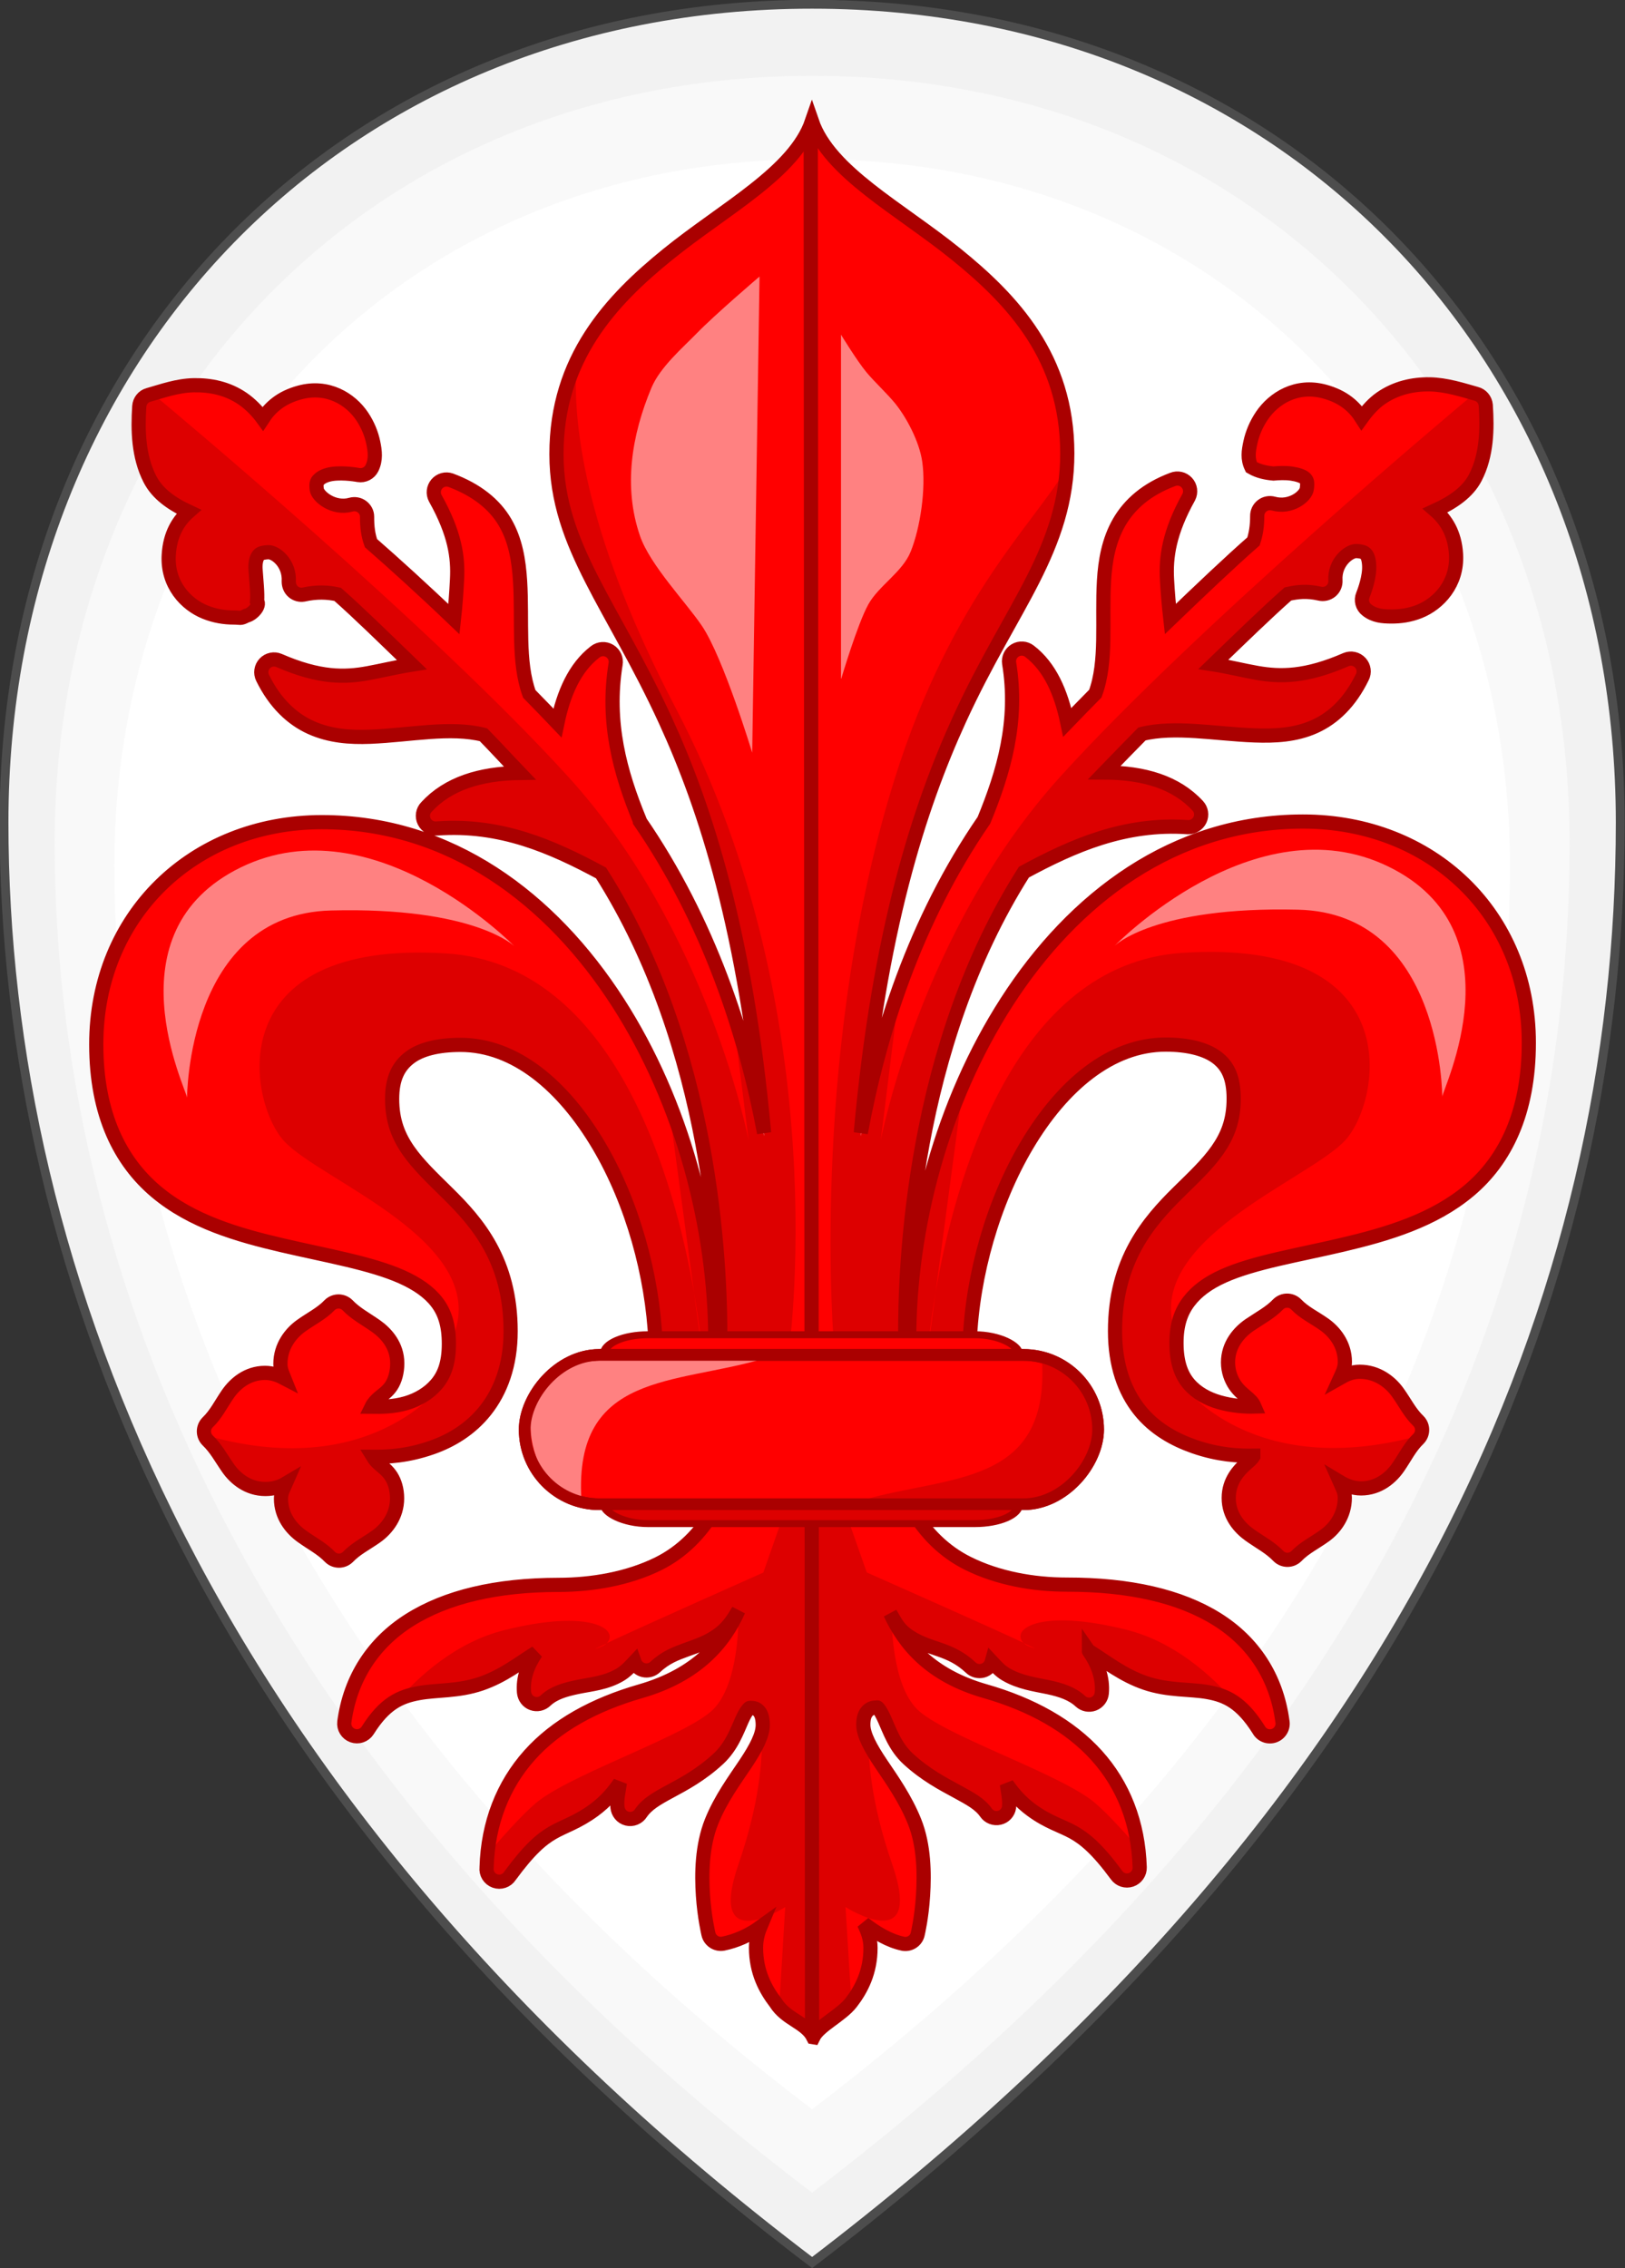 <?xml version="1.0" encoding="UTF-8" standalone="no"?>
<!-- Created with Inkscape (http://www.inkscape.org/) -->

<svg
   width="195.126mm"
   height="272.342mm"
   id="svg3032"
   version="1.1"
   inkscape:version="1.2.2 (732a01da63, 2022-12-09)"
   sodipodi:docname="Stemma Firenze 1251.svg"
   xmlns:inkscape="http://www.inkscape.org/namespaces/inkscape"
   xmlns:sodipodi="http://sodipodi.sourceforge.net/DTD/sodipodi-0.dtd"
   xmlns="http://www.w3.org/2000/svg"
   xmlns:svg="http://www.w3.org/2000/svg"
   xmlns:rdf="http://www.w3.org/1999/02/22-rdf-syntax-ns#"
   xmlns:cc="http://creativecommons.org/ns#"
   xmlns:dc="http://purl.org/dc/elements/1.1/">
  <rect width="100%" height="100%" fill="#333333" stroke="none"/>
  <defs
     id="defs3034">
    <marker
       markerWidth="265.626"
       markerHeight="89.228"
       refX="132.813"
       refY="44.614"
       orient="auto"
       id="marker5008">
      <g
         id="g4935"
         transform="translate(-287.367,-555.317)">
        <rect
           style="opacity:1;fill:#ff0000;fill-opacity:1;stroke:#aa0000;stroke-width:5.882;stroke-miterlimit:4;stroke-dasharray:none;stroke-opacity:1"
           id="rect29312"
           width="259.744"
           height="83.346"
           x="-550.052"
           y="558.258"
           ry="41.673"
           transform="scale(-1,1)" />
        <path
           style="fill:#ff8181;fill-opacity:1;stroke:none;stroke-width:1.277px;stroke-linecap:butt;stroke-linejoin:miter;stroke-opacity:1"
           d="m 315.721,639.184 c -23.047,-1.365 -35.29,-61.721 -5.241,-75.52 37.735,-4.817 48.231,-2.36 87.215,-2.36 -39.417,14.33 -85.175,7.383 -81.974,77.88 z"
           id="path4826"
           inkscape:connector-curvature="0"
           sodipodi:nodetypes="cccc" />
        <path
           sodipodi:nodetypes="cccc"
           inkscape:connector-curvature="0"
           id="path4927"
           d="m 524.648,560.677 c 23.047,1.365 35.29,61.721 5.241,75.52 -37.735,4.817 -48.231,2.36 -87.215,2.36 39.417,-14.33 85.175,-7.383 81.974,-77.88 z"
           style="fill:#dd0000;fill-opacity:1;stroke:none;stroke-width:1.277px;stroke-linecap:butt;stroke-linejoin:miter;stroke-opacity:1" />
        <rect
           ry="41.673"
           y="558.258"
           x="-550.052"
           height="83.346"
           width="259.744"
           id="rect29326"
           style="opacity:1;fill:none;fill-opacity:1;stroke:#aa0000;stroke-width:5.882;stroke-miterlimit:4;stroke-dasharray:none;stroke-opacity:1"
           transform="scale(-1,1)" />
      </g>
    </marker>
  </defs>
  <sodipodi:namedview
     id="base"
     pagecolor="#ffffff"
     bordercolor="#666666"
     borderopacity="1.0"
     inkscape:pageopacity="0.0"
     inkscape:pageshadow="2"
     inkscape:zoom="0.49497475"
     inkscape:cx="365.67522"
     inkscape:cy="570.73619"
     inkscape:document-units="pt"
     inkscape:current-layer="layer1"
     showgrid="false"
     inkscape:window-width="1920"
     inkscape:window-height="991"
     inkscape:window-x="-9"
     inkscape:window-y="-9"
     inkscape:window-maximized="1"
     inkscape:snap-global="false"
     showguides="false"
     inkscape:showpageshadow="2"
     inkscape:pagecheckerboard="0"
     inkscape:deskcolor="#d1d1d1" />
  <g
     inkscape:label="Layer 1"
     inkscape:groupmode="layer"
     id="layer1"
     transform="translate(-51.743,50.245)">
    <g
       id="g1398">
      <g
         id="g29366"
         transform="matrix(-24.165,0,0,24.165,-27994.994,-8837.098)"
         style="stroke-width:0.166">
        <path
           inkscape:connector-curvature="0"
           sodipodi:nodetypes="czzzc"
           id="rect2333"
           d="m -1175.887,406.108 c 11.367,-8.621 15.177,-18.631 15.177,-27.043 0,-8.704 -6.296,-15.366 -15.177,-15.366 -8.881,0 -15.177,6.662 -15.177,15.366 0,8.793 3.81,18.378 15.177,27.043 z"
           style="fill:#f2f2f2;fill-opacity:1;stroke:#4d4d4d;stroke-width:0.166" />
        <path
           style="fill:#f9f9f9;fill-opacity:1;stroke:none;stroke-width:0.166"
           d="m -1175.887,404.796 c 10.655,-8.081 14.226,-17.465 14.226,-25.349 0,-8.159 -5.901,-14.404 -14.226,-14.404 -8.325,0 -14.226,6.245 -14.226,14.404 0,8.242 3.571,17.227 14.226,25.349 z"
           id="path29280"
           sodipodi:nodetypes="czzzc"
           inkscape:connector-curvature="0" />
        <path
           inkscape:connector-curvature="0"
           sodipodi:nodetypes="czzzc"
           id="path29282"
           d="m -1175.887,403.23 c 9.815,-7.444 13.105,-16.089 13.105,-23.352 0,-7.516 -5.436,-13.269 -13.105,-13.269 -7.669,0 -13.105,5.753 -13.105,13.269 0,7.593 3.29,15.869 13.105,23.352 z"
           style="fill:#ffffff;fill-opacity:1;stroke:none;stroke-width:0.166" />
      </g>
      <path
         inkscape:connector-curvature="0"
         sodipodi:nodetypes="csscccssssssssssssccsscsssscsssscssssscssscscsssccscssssssssssssssccsscssccsscssccsssscssssssssssccccssccsscscsccsssssscsssscscssscssscccsssssssccscscssccsscccsssscssssccscssccsscscsccsssssscsssscssssscssssccssssscccsssssscccsccccsssssssssscssssccsscssccsscssccsssscssssssssscsccssscsssscssssscsssscsscscsscsscsssssssssscscssc"
         id="path73379"
         d="m 420.789,875.763 c 2.549,-5.296 12.566,-9.748 17.172,-15.681 4.606,-5.933 8.813,-13.934 8.803,-24.86 -0.007,-4.238 -1.353,-7.65 -2.958,-11.004 5.548,4.248 11.302,7.821 17.957,9.186 3.069,0.428 5.94,-1.597 6.481,-4.692 0,0 1.74,-7.259 2.368,-17.232 0.628,-9.972 0.507,-22.722 -3.876,-33.619 -4.166,-10.37 -10.253,-18.897 -15.144,-26.165 -4.893,-7.268 -8.086,-13.216 -8.088,-17.738 -0.002,-3.124 0.701,-4.824 1.716,-5.991 1.015,-1.167 2.296,-1.798 3.944,-1.793 0.725,0.004 0.532,-0.377 1.208,0.404 0.701,0.781 1.764,2.721 2.856,5.132 2.199,4.818 4.57,12.158 10.679,17.778 7.878,7.25 15.814,11.338 22.029,14.727 6.213,3.391 10.543,5.697 13.298,9.699 1.353,1.909 3.738,2.804 6.02,2.274 2.296,-0.498 4.014,-2.39 4.391,-4.701 0.362,-3.764 -0.532,-7.022 -0.967,-10.436 2.704,3.77 5.843,7.755 11.263,11.722 7.556,5.527 13.661,7.07 18.921,10.032 5.261,2.961 10.836,7.531 19.605,19.434 1.474,2.071 4.144,2.929 6.556,2.11 2.417,-0.812 4.004,-3.119 3.92,-5.664 -0.628,-20.191 -7.445,-37.371 -19.554,-50.791 -12.109,-13.421 -29.496,-23.123 -50.614,-29.166 -24.917,-7.131 -36.562,-21.362 -43.036,-35.261 1.909,3.134 3.274,6.368 6.902,9.207 5.186,4.057 10.695,5.506 15.589,7.239 4.893,1.735 9.294,3.681 13.963,8.046 1.45,1.44 3.574,1.996 5.556,1.462 1.982,-0.532 3.531,-2.071 4.072,-4.052 1.957,2.083 3.738,4.158 6.322,5.676 6.382,3.756 13.313,4.622 19.279,5.88 5.966,1.259 10.935,2.961 14.625,6.393 1.619,1.505 3.944,1.957 6.005,1.17 2.054,-0.79 3.494,-2.685 3.69,-4.882 0.604,-6.689 -1.812,-13.299 -5.86,-19.074 0,0.097 0.29,0.145 0.435,0.242 7.561,4.719 15.072,10.783 25.216,14.24 10.418,3.551 20.168,2.668 28.406,4.163 8.238,1.496 15.181,4.621 23.017,17.041 1.377,2.534 4.398,3.67 7.097,2.665 2.697,-1.01 4.248,-3.842 3.63,-6.655 -2.658,-19.734 -12.986,-35.763 -29.752,-46.205 -16.766,-10.443 -39.684,-15.668 -67.996,-15.644 -15.294,0.011 -31.403,-2.89 -45,-9.658 -10.746,-5.349 -19.09,-13.742 -25.306,-24.171 l 25.05,-0.097 c 21.202,-0.018 38.29,-17.511 38.273,-38.683 -0.017,-20.656 -16.698,-37.122 -37.12,-37.955 1.232,-30.007 10.589,-63.01 25.9,-88.824 16.198,-27.313 38.198,-45.661 62.941,-45.682 10.311,-0.01 18.329,2.093 23.339,5.893 5.009,3.801 7.578,9.236 7.583,18.611 0.01,9.908 -2.815,16.859 -7.361,23.366 -4.545,6.507 -10.872,12.408 -17.715,19.142 -13.685,13.471 -28.8,30.982 -28.773,63.047 0.015,15.455 4.294,27.191 11.082,35.737 6.79,8.547 16.038,13.547 24.738,16.581 11.283,3.932 20.369,4.273 26.939,4.188 0,0 0,0.297 0,0.341 -0.822,1.339 -2.078,2.262 -3.48,3.516 -2.808,2.513 -7.682,7.39 -7.675,15.338 0.005,8.093 5.026,13.636 9.712,16.932 4.688,3.295 9.226,5.634 12.863,9.447 2.247,2.23 5.862,2.243 8.122,0.024 3.668,-3.858 8.412,-6.08 12.962,-9.385 4.553,-3.305 9.033,-9.173 9.026,-17.176 -0.005,-2.878 -1.329,-4.999 -2.272,-7.129 2.528,1.527 5.862,2.941 9.639,2.938 8.081,-0.006 13.728,-5.043 16.933,-9.714 3.204,-4.672 5.309,-9.152 9.103,-12.772 2.223,-2.243 2.247,-5.861 0,-8.12 -3.84,-3.65 -6.07,-8.336 -9.386,-12.964 -3.315,-4.627 -9.212,-9.375 -17.268,-9.37 -3.63,0.008 -6.368,1.336 -8.849,2.745 0.967,-2.122 2.127,-4.333 2.127,-7.208 -0.007,-8.025 -4.777,-13.778 -9.371,-17.023 -4.594,-3.245 -9.12,-5.275 -12.771,-9.103 -2.247,-2.233 -5.862,-2.243 -8.122,-0.024 -3.598,3.785 -8.233,6.158 -12.962,9.385 -4.732,3.227 -9.813,8.893 -9.806,17.017 0.007,4.06 1.377,7.643 3.115,10.224 1.764,2.578 3.651,4.028 5.104,5.266 1.74,1.486 2.955,2.561 3.792,4.511 -4.306,0.121 -9.985,-0.242 -16.012,-1.965 -5.224,-1.493 -10.118,-4.125 -13.619,-8.138 -3.502,-4.012 -5.766,-9.688 -5.768,-18.73 -0.007,-8.331 2.03,-14.126 5.628,-18.843 3.593,-4.718 8.753,-8.481 15.69,-11.592 13.873,-6.223 33.822,-9.4 54.082,-14.174 20.258,-4.774 41.305,-10.987 57.523,-24.682 16.217,-13.699 27.002,-35.135 26.976,-66.989 0,-58.368 -44.203,-100.423 -102.574,-100.374 -58.33,0.048 -104.016,34.74 -134.344,81.84 -29.206,45.36 -44.428,102.319 -44.278,153.499 l -1.812,0.121 c -0.314,-34.896 3.487,-133.121 53.862,-212.492 22.249,-12.022 45.807,-22.436 74.533,-20.402 2.32,0.048 4.422,-1.31 5.389,-3.381 0.967,-2.105 0.58,-4.575 -0.991,-6.286 -9.789,-10.619 -24.267,-15.071 -42.419,-15.145 5.802,-6.021 11.619,-11.947 17.051,-17.491 14.978,-3.696 33.147,-0.024 51.063,0.652 9.226,0.353 18.66,-0.121 27.309,-4.024 8.649,-3.891 16.082,-11.055 21.633,-22.408 1.087,-2.148 0.749,-4.755 -0.894,-6.534 -1.643,-1.779 -4.195,-2.361 -6.43,-1.457 -18.378,8.02 -29.851,7.907 -40.404,6.069 -6.368,-1.116 -12.957,-2.81 -19.849,-3.882 12.568,-12.148 24.4,-23.638 33.814,-31.954 4.429,-0.967 8.576,-1.457 14.335,-0.169 1.812,0.471 3.726,0.024 5.162,-1.141 1.426,-1.189 2.199,-3.001 2.078,-4.861 -0.507,-8.215 6.293,-13.543 9.697,-13.3 3.296,0.242 3.924,0.933 4.616,2.078 0.701,1.143 1.136,3.653 0.991,6.373 -0.314,5.443 -2.822,11.452 -2.822,11.452 -1.039,2.445 -0.266,5.282 1.861,6.878 3.386,2.629 7.08,2.896 11.109,2.914 4.026,0.015 8.279,-0.549 12.658,-2.293 8.755,-3.499 17.382,-12.646 16.647,-25.862 -0.556,-9.813 -4.732,-15.887 -9.424,-19.96 8.03,-3.674 14.731,-8.282 18.138,-14.832 5.328,-10.247 5.49,-22.171 4.773,-32.994 -0.242,-2.448 -1.933,-4.498 -4.323,-5.107 -6.196,-1.742 -13.617,-4.165 -21.065,-4.292 -7.675,-0.121 -15.417,1.585 -22.261,6.35 -3.216,2.24 -6.075,5.381 -8.654,8.962 -3.161,-4.982 -8.054,-9.668 -16.882,-12.054 -12.791,-3.454 -23.078,3.118 -28.399,10.953 -2.658,3.918 -4.371,8.15 -5.227,12.099 -0.846,3.949 -1.426,7.414 0.459,11.307 l 5.222,-2.513 -1.474,-5.502 c 0,0 3.917,11.067 6.237,10.861 2.32,-0.217 5.415,-0.348 8.122,0.024 2.702,0.37 5.125,1.177 6.082,2.054 0.967,0.875 1.402,1.631 0.942,4.906 -0.459,3.325 -7.274,8.853 -15.171,6.659 -1.764,-0.483 -3.639,-0.121 -5.084,0.988 -1.45,1.107 -2.272,2.843 -2.247,4.665 0,4.524 -0.58,8.152 -1.692,11.517 -10.35,9.059 -23.573,21.613 -37.731,35.218 -0.677,-6.029 -1.208,-12.175 -1.522,-18.025 -0.532,-9.962 0.87,-21.161 9.876,-37.318 1.112,-2.148 0.749,-4.752 -0.87,-6.532 -1.619,-1.781 -4.193,-2.363 -6.43,-1.457 -11.793,4.408 -19.567,11.255 -24.274,19.431 -4.71,8.177 -6.334,17.397 -6.875,26.554 -1.063,18.142 1.498,36.529 -3.932,51.205 -4.074,4.181 -8.465,8.557 -12.728,13.009 -2.822,-13.487 -7.798,-25.103 -17.152,-32.262 -1.861,-1.433 -4.42,-1.588 -6.45,-0.399 -2.03,1.194 -3.129,3.499 -2.786,5.828 4.338,26.501 -2.465,49.419 -11.437,71.292 -31.456,45.708 -47.668,97.34 -55.887,141.87 8.279,-91.481 26.548,-147.801 44.715,-187.54 12.01,-26.271 24.194,-45.321 33.43,-63.56 9.236,-18.24 15.589,-35.886 15.572,-57.285 0,-43.425 -24.793,-69.634 -50.486,-90.412 C 459.937,45.806 428.167,29.419 420.214,6.366 412.302,29.427 380.47,45.916 354.77,66.734 329.068,87.551 304.248,113.944 304.282,157.373 c 0.019,21.4 6.761,38.655 16.041,56.897 9.272,18.245 21.369,37.742 33.435,64.022 18.25,39.749 36.325,95.606 44.764,187.084 -8.373,-44.46 -25.03,-95.916 -56.484,-141.529 -0.024,-0.121 0,-0.242 0,-0.341 -8.922,-21.709 -15.202,-44.387 -10.925,-70.811 0.459,-2.368 -0.604,-4.771 -2.682,-6.022 -2.054,-1.252 -4.686,-1.092 -6.58,0.401 -9.33,7.164 -14.335,18.82 -17.138,32.262 -4.268,-4.498 -8.641,-8.942 -12.757,-13.164 -5.353,-14.642 -3.05,-33.175 -4.188,-51.234 -0.58,-9.162 -2.03,-18.405 -6.776,-26.571 -4.739,-8.167 -12.899,-14.783 -24.699,-19.172 -2.247,-0.793 -4.744,-0.121 -6.293,1.692 -1.547,1.805 -1.837,4.375 -0.725,6.478 9.038,16.15 10.393,26.907 9.891,36.796 -0.29,5.789 -0.749,12.095 -1.402,18.078 -14.038,-13.429 -27.386,-25.519 -37.664,-34.491 -1.281,-3.534 -1.812,-7.138 -1.764,-12.063 0,-1.781 -0.918,-3.442 -2.344,-4.497 -1.45,-1.054 -3.279,-1.389 -4.995,-0.901 -7.825,2.223 -15.052,-3.711 -15.497,-6.894 -0.459,-3.273 0.338,-3.888 1.305,-4.774 0.967,-0.884 2.96,-1.87 5.659,-2.264 5.406,-0.768 11.928,0.483 11.928,0.483 2.523,0.43 5.029,-0.843 6.165,-3.132 1.861,-3.856 1.402,-7.648 0.58,-11.585 -0.822,-3.938 -2.426,-8.007 -5.048,-11.918 -5.251,-7.819 -15.584,-14.286 -28.351,-10.815 -8.685,2.334 -13.549,6.976 -16.72,11.87 -2.605,-3.587 -5.812,-6.758 -9.057,-8.995 -6.892,-4.754 -14.632,-6.316 -22.309,-6.171 -7.482,0.145 -14.444,2.688 -20.567,4.42 -2.344,0.628 -3.98,2.748 -4.139,5.169 -0.701,10.798 -0.435,22.705 4.814,32.999 3.337,6.543 9.681,11.111 17.624,14.805 -4.601,4.04 -8.542,10.105 -9.067,19.769 -0.725,13.231 7.738,22.247 16.522,25.793 4.393,1.774 8.784,2.448 12.827,2.451 3.286,0.002 6.116,-0.901 8.944,-2.404 0.652,-0.341 1.426,-0.048 2.054,-0.556 l -1.764,-2.472 c 0.314,-3.429 1.136,-11.56 0.846,-16.081 -0.242,-2.733 0.242,-5.007 0.918,-6.15 0.677,-1.138 1.329,-1.742 4.628,-1.977 3.376,-0.242 9.99,4.995 9.478,13.308 0,1.745 0.652,3.427 1.957,4.577 1.305,1.148 3.074,1.648 4.792,1.351 5.872,-1.331 10.935,-1.1 15.461,-0.097 9.427,8.305 21.084,19.76 33.645,31.884 -6.96,1.104 -13.586,2.721 -19.972,3.894 -10.473,1.919 -21.877,2.223 -40.266,-5.769 -2.223,-0.969 -4.835,-0.435 -6.508,1.339 -1.667,1.769 -2.054,4.4 -0.942,6.573 5.568,11.339 13.276,18.625 21.906,22.504 8.632,3.879 17.742,4.557 26.937,4.188 17.979,-0.72 36.34,-4.718 51.38,-0.904 5.258,5.357 10.838,11.476 16.459,17.331 -18.056,0.242 -32.608,4.869 -42.311,15.431 -1.716,1.757 -2.127,4.397 -1.039,6.59 1.087,2.192 3.439,3.464 5.87,3.172 28.817,-2.085 52.083,8.183 74.38,20.195 50.242,79.079 54.326,177.17 54.106,212.228 l -2.247,-0.121 c 0,-51.143 -15.004,-108.011 -44.167,-153.32 -30.31,-47.084 -76.137,-81.894 -134.469,-81.846 -58.381,0.048 -102.351,42.508 -102.303,100.882 0,31.853 10.944,53.156 27.179,66.81 16.234,13.654 37.18,19.672 57.441,24.381 20.258,4.71 40.104,8.069 53.978,14.25 6.938,3.091 12.414,6.846 16.012,11.552 3.598,4.705 5.42,10.49 5.425,18.821 0.007,9.045 -2.223,14.448 -5.72,18.5 -3.487,4.052 -8.388,6.91 -13.586,8.445 -5.773,1.706 -11.457,1.713 -15.777,1.663 0.822,-1.679 2.054,-2.923 3.639,-4.298 1.426,-1.232 3.55,-2.525 5.263,-5.101 1.716,-2.579 2.76,-6.286 2.755,-10.329 -0.007,-8.094 -5.029,-13.636 -9.714,-16.931 -4.686,-3.295 -9.226,-5.634 -12.863,-9.448 -2.247,-2.23 -5.862,-2.243 -8.119,-0.024 -3.651,3.838 -8.337,6.07 -12.965,9.385 -4.628,3.314 -9.376,9.211 -9.371,17.268 -0.002,2.623 0.942,4.467 1.764,6.533 -2.429,-1.278 -5.319,-2.439 -8.767,-2.436 -8.076,0.008 -13.726,5.042 -16.93,9.715 -3.204,4.671 -5.309,9.151 -9.103,12.772 -2.223,2.243 -2.247,5.86 0,8.119 3.825,3.638 6.087,8.041 9.291,12.621 3.207,4.58 8.907,9.469 16.925,9.462 3.777,-4.9e-4 6.757,-0.991 9.287,-2.495 -0.894,2.066 -2.223,4.108 -2.199,6.862 0.007,8.041 4.765,13.688 9.369,17.025 4.608,3.336 9.195,5.6 12.866,9.447 2.247,2.233 5.862,2.243 8.119,0.024 3.649,-3.839 8.337,-6.071 12.965,-9.385 4.628,-3.315 9.376,-9.212 9.369,-17.269 -0.005,-3.971 -1.039,-7.404 -2.682,-9.973 -1.643,-2.57 -3.702,-4.022 -5.104,-5.265 -1.402,-1.245 -2.368,-2.25 -3.17,-3.572 6.563,0.048 15.637,-0.317 26.874,-4.275 8.687,-3.055 17.469,-8.275 24.233,-16.839 6.766,-8.565 11.387,-20.421 11.375,-35.875 0,-32.057 -15.019,-49.297 -28.662,-62.724 -6.822,-6.714 -13.168,-12.718 -17.701,-19.209 -4.536,-6.492 -7.402,-13.537 -7.414,-23.45 -0.007,-9.38 2.883,-14.858 7.875,-18.711 4.993,-3.852 12.839,-5.842 23.133,-5.853 24.728,-0.021 46.668,18.42 62.827,45.795 15.195,25.742 24.305,58.697 25.663,88.604 -20.519,0.793 -36.915,17.63 -36.898,38.312 0.017,21.223 17.529,38.636 38.773,38.617 l 24.704,-0.003 c -6.206,10.326 -14.511,18.795 -25.226,24.112 -13.639,6.767 -30.059,9.598 -45.353,9.612 -28.317,0.023 -50.928,5.448 -67.612,15.963 -16.681,10.516 -26.968,26.579 -29.588,46.303 -0.314,2.67 1.257,5.207 3.796,6.111 2.535,0.904 5.357,-0.048 6.81,-2.327 7.815,-12.439 14.876,-15.374 23.109,-16.907 8.235,-1.532 17.94,-0.737 28.341,-4.3 10.123,-3.476 17.445,-9.405 24.975,-14.089 -3.792,5.526 -6.058,11.614 -5.469,18.063 0.242,2.238 1.643,4.164 3.758,4.942 2.102,0.778 4.473,0.268 6.068,-1.312 3.661,-3.416 8.569,-4.891 14.576,-6.13 6.01,-1.237 12.759,-1.74 19.165,-5.518 2.586,-1.52 4.596,-3.739 6.549,-5.816 0.652,1.856 2.199,3.25 4.113,3.705 1.909,0.454 3.927,-0.097 5.345,-1.435 4.671,-4.385 9.2,-6.051 14.115,-7.851 4.918,-1.795 10.171,-3.384 15.33,-7.44 4.125,-3.237 6.208,-6.895 8.284,-10.339 -6.285,14.302 -18.581,29.208 -44.358,36.629 -21.116,6.078 -38.41,15.574 -50.452,29.052 -12.039,13.476 -18.9,30.777 -19.484,50.962 -0.314,2.67 1.281,5.201 3.799,6.106 2.533,0.904 5.353,-0.048 6.805,-2.322 8.76,-11.933 14.241,-16.611 19.436,-19.605 5.193,-2.994 11.126,-4.653 18.651,-10.176 5.698,-4.185 9.05,-8.474 11.788,-12.387 -0.483,3.659 -1.498,6.948 -1.112,10.989 0.242,2.502 1.933,4.609 4.367,5.217 2.433,0.604 4.98,-0.43 6.307,-2.558 2.74,-3.999 7.025,-6.485 13.213,-9.822 6.189,-3.337 13.977,-7.454 21.853,-14.725 6.111,-5.644 8.567,-12.784 10.746,-17.638 1.087,-2.427 2.078,-4.012 2.764,-4.799 0.701,-0.79 0.556,-0.718 1.281,-0.713 1.716,0.002 2.774,0.478 3.741,1.576 0.967,1.097 1.667,3.053 1.667,6.191 0.005,4.52 -2.929,10.262 -7.808,17.585 -4.881,7.324 -11.283,15.902 -15.429,26.272 -4.362,10.907 -4.567,23.536 -3.903,33.497 0.677,9.963 2.467,17.406 2.467,17.406 0.652,3.068 3.649,5.046 6.73,4.46 6.027,-1.242 11.73,-3.802 16.797,-7.466 -1.16,2.786 -1.909,5.948 -1.909,9.363 0.007,10.934 4.277,18.901 8.902,24.892 4.63,5.991 14.557,10.383 17.121,15.681 z"
         style="display:inline;fill:#dd0000;fill-opacity:1;fill-rule:evenodd;stroke:none;stroke-width:22.081" />
      <path
         inkscape:connector-curvature="0"
         id="path73381"
         d="m 420.229,6.385 c -7.914,23.061 -39.58,39.48 -65.28,60.298 -16.174,13.1 -32.181,28.51 -41.682,48.881 -1.643,30.085 5.577,80.078 45.312,155.863 73.629,140.432 50.921,293.848 50.921,293.848 l 20.777,-4.196 c 0,2.4e-4 -11.034,-126.474 24.805,-249.027 25.939,-88.7 64.521,-122.6 80.878,-150.065 0,-1.643 0.242,-3.195 0.242,-4.885 0,-43.425 -24.653,-69.749 -50.346,-90.527 C 460.162,45.798 428.222,29.439 420.272,6.385 Z"
         style="display:inline;overflow:visible;visibility:visible;fill:#ff0000;fill-opacity:1;fill-rule:evenodd;stroke:none;stroke-width:5.52;marker:none;enable-background:accumulate"
         sodipodi:nodetypes="ccccccccsccc" />
      <path
         style="display:inline;fill:#ff8181;fill-opacity:1;fill-rule:evenodd;stroke:none;stroke-width:5.52"
         d="m 393.12,291.358 3.328,-216.108 c 0,0 -20.125,17.156 -28.534,25.807 -6.305,6.488 -16.587,15.29 -20.516,24.659 -8.963,21.382 -12.885,44.928 -5.203,67.237 4.543,13.195 20.845,30.095 28.085,40.797 9.76,14.426 22.841,57.609 22.841,57.609 z"
         id="path73383"
         sodipodi:nodetypes="ccssssc"
         inkscape:connector-curvature="0" />
      <path
         style="display:inline;fill:#ff8181;fill-opacity:1;fill-rule:evenodd;stroke:none;stroke-width:5.52"
         d="M 433.416,257.709 V 101.633 c 0,0 7.279,11.903 11.549,17.056 3.531,4.261 9.526,9.827 13.023,14.139 5.099,6.286 10.952,17.191 12.295,26.403 1.764,12.196 -0.846,29.93 -5.227,40.824 -3.767,9.381 -14.55,15.488 -19.264,24.028 -4.964,8.992 -12.244,33.626 -12.244,33.626 z"
         id="path73385"
         sodipodi:nodetypes="ccssssscc"
         inkscape:connector-curvature="0" />
      <path
         inkscape:connector-curvature="0"
         id="path73391"
         d="M 420.289,874.066 419.685,11.727"
         style="fill:#808000;stroke:#aa0000;stroke-width:6.461;stroke-linecap:butt;stroke-linejoin:miter;stroke-miterlimit:4;stroke-dasharray:none;stroke-opacity:1"
         sodipodi:nodetypes="cc" />
      <path
         id="path73393"
         d="m 243.63,321.792 c 0,0.781 0.242,1.508 0.604,2.238 1.087,2.192 3.475,3.543 5.904,3.252 1.522,-0.121 2.984,0.024 4.478,-0.004 z m -45.996,2.481 c -58.381,0.048 -102.337,42.66 -102.289,101.033 0,31.853 11.094,53.08 27.328,66.734 16.234,13.654 37.156,19.666 57.414,24.375 20.258,4.71 40.071,8.022 53.946,14.202 6.938,3.091 12.286,6.882 15.884,11.588 3.538,4.624 5.442,10.414 5.51,18.516 0.749,-1.534 1.498,-3.138 2.223,-5.09 16.302,-42.488 -60.655,-70.106 -77.005,-88.063 -16.353,-17.957 -29.32,-91.584 73.605,-85.135 77.193,4.837 103.932,104.514 112.472,153.975 l -11.466,-84.86 c -6.326,-15.889 -13.922,-31.208 -23.037,-45.367 -30.308,-47.085 -76.265,-81.958 -134.597,-81.909 z m 169.1,212.137 3.688,27.269 c 0,0 -0.846,-10.782 -3.688,-27.269 z"
         style="display:inline;overflow:visible;visibility:visible;fill:#ff0000;fill-opacity:1;fill-rule:evenodd;stroke:none;stroke-width:5.52;marker:none;enable-background:accumulate"
         inkscape:connector-curvature="0" />
      <path
         id="path73395"
         d="m 139.669,126.087 c -6.227,0.121 -11.974,1.878 -17.297,3.474 6.43,5.348 125.325,104.527 187.386,172.841 63.769,70.193 81.751,164.991 81.751,164.991 l -7.172,-57.185 c -9.637,-29.034 -23.165,-58.661 -42.2,-86.26 0,-0.121 -0.242,-0.297 -0.242,-0.406 -8.922,-21.709 -15.125,-44.394 -10.845,-70.818 0.459,-2.371 -0.58,-4.85 -2.651,-6.104 -2.054,-1.252 -4.618,-1.08 -6.513,0.413 -9.33,7.164 -14.468,18.932 -17.271,32.375 -4.27,-4.499 -8.516,-8.996 -12.631,-13.219 -5.353,-14.642 -3.178,-33.226 -4.316,-51.285 -0.58,-9.161 -2.006,-18.285 -6.74,-26.453 -4.736,-8.167 -12.841,-14.925 -24.641,-19.315 -2.247,-0.793 -4.756,0.024 -6.307,1.837 -1.547,1.805 -1.933,4.411 -0.797,6.514 9.038,16.15 10.505,26.738 10.002,36.626 -0.29,5.788 -0.749,12.132 -1.402,18.115 -14.038,-13.429 -27.403,-25.393 -37.681,-34.365 -1.281,-3.533 -1.909,-7.279 -1.837,-12.21 0,-1.781 -0.797,-3.421 -2.247,-4.476 -1.45,-1.056 -3.373,-1.298 -5.089,-0.81 -7.832,2.189 -15.028,-3.724 -15.473,-6.907 -0.459,-3.272 0.266,-4 1.208,-4.886 0.967,-0.887 2.996,-1.858 5.698,-2.243 5.406,-0.771 12.008,0.599 12.008,0.599 2.523,0.437 4.968,-0.967 6.104,-3.262 1.861,-3.856 1.426,-7.663 0.604,-11.601 -0.822,-3.938 -2.472,-7.89 -5.099,-11.8 -5.251,-7.819 -15.531,-14.234 -28.297,-10.763 -8.68,2.359 -13.508,6.924 -16.681,11.818 -2.605,-3.587 -5.92,-6.71 -9.166,-8.948 -6.892,-4.755 -14.511,-6.435 -22.188,-6.291 z"
         style="display:inline;overflow:visible;visibility:visible;fill:#ff0000;fill-opacity:1;fill-rule:evenodd;stroke:none;stroke-width:5.52;marker:none;enable-background:accumulate"
         inkscape:connector-curvature="0" />
      <path
         id="path73397"
         d="m 205.345,541.835 c -1.474,-0.005 -2.941,0.524 -4.069,1.631 -3.649,3.838 -8.39,6.058 -13.018,9.373 -4.628,3.314 -9.354,9.25 -9.347,17.307 0.002,2.62 1.039,4.445 1.837,6.511 -2.429,-1.278 -5.307,-2.436 -8.753,-2.436 -8.078,0.008 -13.68,5.11 -16.884,9.784 -3.204,4.671 -5.353,9.209 -9.149,12.83 -1.112,1.121 -1.619,2.605 -1.619,4.072 0.773,0.242 1.45,0.389 2.247,0.609 76.799,21.173 108.303,-26.199 108.303,-26.199 l -1.679,-1.976 c -0.942,2.378 -1.982,4.596 -3.456,6.312 -3.487,4.052 -8.431,6.82 -13.629,8.356 -5.773,1.706 -11.348,1.692 -15.669,1.641 0.822,-1.679 1.885,-2.902 3.456,-4.277 1.426,-1.228 3.572,-2.516 5.287,-5.092 1.716,-2.579 2.847,-6.339 2.839,-10.383 -0.007,-8.094 -5.096,-13.59 -9.782,-16.884 -4.686,-3.295 -9.192,-5.537 -12.829,-9.351 -1.112,-1.116 -2.605,-1.822 -4.072,-1.827 z"
         style="display:inline;overflow:visible;visibility:visible;fill:#ff0000;fill-opacity:1;fill-rule:evenodd;stroke:none;stroke-width:5.52;marker:none;enable-background:accumulate"
         inkscape:connector-curvature="0"
         sodipodi:nodetypes="cccccccccccccccccccccc" />
      <path
         sodipodi:nodetypes="cssscssscsccccccsscssccccsscsssscccccssscscssccsccs"
         id="path73399"
         d="m 375.774,636.74 c -6.206,10.326 -14.504,18.923 -25.216,24.241 -13.639,6.767 -30.083,9.589 -45.38,9.603 -28.314,0.023 -50.872,5.417 -67.556,15.931 -16.681,10.516 -27.055,26.501 -29.675,46.225 -0.314,2.674 1.329,5.198 3.871,6.103 2.535,0.906 5.263,0.021 6.713,-2.243 3.712,-5.905 7.201,-9.732 10.778,-12.22 0.242,-0.121 0.411,-0.297 0.604,-0.406 12.148,-14.144 29.153,-29.045 50.648,-34.438 39.553,-9.923 52.359,-0.097 46.612,5.863 16.817,-7.935 71.004,-32.013 71.004,-32.013 l 9.746,-27.891 z m 11.031,49.447 -2.443,1.02 c -6.892,12.622 -19.197,25.044 -41.9,31.581 -21.116,6.081 -38.408,15.464 -50.45,28.942 -10.534,11.792 -17.225,26.553 -19.095,43.57 9.719,-11.308 18.566,-20.894 23.996,-24.85 17.96,-13.084 67.099,-29.529 78.527,-40.974 11.425,-11.445 11.365,-39.29 11.365,-39.29 z m -3.663,1.428 -74.668,29.777 17.104,-4.128 c 2.247,-0.805 12.461,-7.295 15.156,-7.85 6.007,-1.24 -14.049,9.634 -7.642,5.853 2.583,-1.525 4.555,-3.627 6.508,-5.704 0.652,1.853 2.151,3.206 4.074,3.66 1.909,0.454 3.871,-0.048 5.29,-1.431 4.669,-4.385 9.325,-6.149 14.241,-7.949 4.915,-1.798 10.099,-3.287 15.258,-7.34 1.982,-1.547 3.417,-3.22 4.676,-4.888 z m -56.165,7.984 c -4.309,2.04 -6.575,3.057 -3.866,2.04 1.643,-0.614 2.972,-1.189 3.866,-2.04 z m 70.453,41.257 c -0.894,4.037 -3.584,8.959 -7.518,14.864 -4.881,7.324 -11.097,15.897 -15.243,26.267 -4.362,10.907 -4.71,23.42 -4.043,33.381 0.677,9.963 2.458,17.501 2.458,17.501 0.652,3.068 3.637,5.059 6.72,4.472 6.027,-1.247 11.817,-3.878 16.884,-7.545 -1.16,2.783 -1.837,5.949 -1.812,9.364 0.01,10.934 4.144,18.833 8.772,24.823 0.459,0.607 1.063,1.257 1.643,1.832 l 2.808,-46.61 c 0,0 -35.849,22.966 -21.181,-19.521 9.777,-28.323 10.906,-48.42 10.534,-58.828 z"
         style="display:inline;overflow:visible;visibility:visible;fill:#ff0000;fill-opacity:1;fill-rule:evenodd;stroke:none;stroke-width:5.52;marker:none;enable-background:accumulate"
         inkscape:connector-curvature="0" />
      <path
         id="path73401"
         d="m 136.634,447.944 c 0,0 0,-83.316 65.275,-85.004 65.345,-1.689 83.329,16.267 83.329,16.267 0,0 -63.767,-65.293 -124.185,-35.837 -60.42,29.456 -24.421,101.306 -24.419,104.573 z"
         style="display:inline;overflow:visible;visibility:visible;fill:#ff8181;fill-opacity:1;fill-rule:evenodd;stroke:none;stroke-width:5.52;marker:none;enable-background:accumulate"
         inkscape:connector-curvature="0" />
      <path
         style="display:inline;overflow:visible;visibility:visible;fill:#ff0000;fill-opacity:1;fill-rule:evenodd;stroke:none;stroke-width:5.52;marker:none;enable-background:accumulate"
         d="m 599.094,321.497 c 0,0.781 -0.242,1.508 -0.604,2.24 -1.087,2.197 -3.47,3.549 -5.901,3.261 -1.522,-0.121 -2.984,0.024 -4.475,0.004 z m 45.998,2.404 c 58.381,-0.048 102.409,42.49 102.458,100.864 0,31.853 -11.007,53.098 -27.217,66.779 -16.212,13.681 -37.122,19.727 -57.373,24.471 -20.253,4.743 -40.059,8.088 -53.922,14.291 -6.933,3.102 -12.276,6.902 -15.867,11.614 -3.528,4.63 -5.425,10.423 -5.478,18.525 -0.749,-1.532 -1.498,-3.136 -2.247,-5.086 -16.369,-42.461 60.539,-70.207 76.86,-88.19 16.321,-17.984 29.167,-91.633 -73.745,-85.012 -77.186,4.965 -103.76,104.686 -112.218,154.162 l 11.326,-84.88 c 6.3,-15.9 13.871,-31.231 22.962,-45.405 30.231,-47.135 76.127,-82.084 134.46,-82.132 z m -168.748,212.417 -3.642,27.275 c 0,0 0.822,-10.783 3.642,-27.275 z"
         id="path73405"
         inkscape:connector-curvature="0" />
      <path
         style="display:inline;overflow:visible;visibility:visible;fill:#ff0000;fill-opacity:1;fill-rule:evenodd;stroke:none;stroke-width:5.52;marker:none;enable-background:accumulate"
         d="m 702.729,125.62 c 6.227,0.121 11.979,1.858 17.302,3.445 -6.421,5.358 -125.149,104.735 -187.096,173.151 -63.653,70.3 -81.478,165.127 -81.478,165.127 l 7.076,-57.196 c 9.591,-29.05 23.07,-58.699 42.059,-86.33 0,-0.121 0.242,-0.297 0.242,-0.406 8.883,-21.724 15.048,-44.419 10.727,-70.836 -0.459,-2.368 0.58,-4.851 2.641,-6.108 2.054,-1.254 4.616,-1.09 6.513,0.401 9.342,7.148 14.502,18.908 17.326,32.346 4.26,-4.506 8.499,-9.01 12.607,-13.24 5.328,-14.65 3.125,-33.231 4.231,-51.292 0.556,-9.162 1.982,-18.288 6.696,-26.464 4.722,-8.175 12.817,-14.947 24.61,-19.355 2.247,-0.795 4.753,0.024 6.31,1.827 1.547,1.8 1.933,4.407 0.822,6.512 -9.011,16.165 -10.459,26.755 -9.942,36.643 0.314,5.788 0.773,12.131 1.45,18.112 14.016,-13.452 27.36,-25.439 37.625,-34.427 1.257,-3.535 1.885,-7.283 1.812,-12.213 0,-1.781 0.797,-3.422 2.223,-4.479 1.45,-1.058 3.373,-1.302 5.087,-0.819 7.837,2.177 15.023,-3.748 15.463,-6.932 0.459,-3.273 -0.266,-4 -1.232,-4.884 -0.967,-0.884 -2.999,-1.851 -5.701,-2.235 -5.408,-0.764 -10.401,-2.236 -10.401,-2.236 -2.523,0.44 -6.578,1.895 -7.716,-0.394 -1.885,-3.853 -1.426,-7.661 -0.628,-11.6 0.822,-3.939 2.46,-7.895 5.077,-11.809 5.237,-7.828 15.509,-14.26 28.28,-10.81 8.683,2.344 13.52,6.902 16.701,11.791 2.598,-3.592 5.908,-6.721 9.149,-8.963 6.885,-4.766 14.502,-6.459 22.179,-6.328 z"
         id="path73407"
         inkscape:connector-curvature="0"
         sodipodi:nodetypes="ccccccccccccccccccccccccccccccccccc" />
      <path
         style="display:inline;overflow:visible;visibility:visible;fill:#ff0000;fill-opacity:1;fill-rule:evenodd;stroke:none;stroke-width:5.52;marker:none;enable-background:accumulate"
         d="m 637.744,541.476 c 1.474,-0.007 2.941,0.52 4.072,1.626 3.656,3.832 8.4,6.044 13.032,9.351 4.635,3.306 9.371,9.235 9.376,17.292 0.002,2.62 -1.015,4.446 -1.812,6.514 2.429,-1.281 5.302,-2.445 8.75,-2.448 8.078,-0.006 13.687,5.087 16.901,9.755 3.212,4.666 5.367,9.2 9.168,12.814 1.112,1.119 1.619,2.602 1.643,4.069 -0.749,0.242 -1.45,0.391 -2.247,0.611 -76.763,21.301 -108.337,-22.979 -108.337,-22.979 l 1.667,-5.019 c 0.967,2.373 1.982,4.593 3.465,6.307 3.494,4.046 8.441,6.806 13.641,8.333 5.778,1.696 11.353,1.675 15.674,1.614 -0.822,-1.677 -1.885,-2.899 -3.463,-4.271 -1.426,-1.225 -3.576,-2.51 -5.297,-5.084 -1.716,-2.576 -2.854,-6.335 -2.856,-10.377 -0.007,-8.094 5.075,-13.598 9.755,-16.901 4.681,-3.302 9.183,-5.552 12.812,-9.373 1.112,-1.116 2.603,-1.827 4.069,-1.837 z"
         id="path73409"
         inkscape:connector-curvature="0"
         sodipodi:nodetypes="cccccccccccccscccccccc" />
      <path
         style="display:inline;overflow:visible;visibility:visible;fill:#ff0000;fill-opacity:1;fill-rule:evenodd;stroke:none;stroke-width:5.52;marker:none;enable-background:accumulate"
         d="m 467.474,636.664 c 6.223,10.315 14.533,18.899 25.257,24.198 13.646,6.744 30.098,9.54 45.392,9.528 28.317,-0.024 50.885,5.332 67.585,15.819 16.698,10.488 27.099,26.456 29.752,46.175 0.314,2.674 -1.329,5.2 -3.862,6.109 -2.535,0.909 -5.263,0.024 -6.718,-2.235 -3.721,-5.9 -7.218,-9.72 -10.797,-12.203 -0.242,-0.121 -0.435,-0.268 -0.604,-0.406 -12.172,-14.124 -29.201,-28.996 -50.706,-34.354 -39.57,-9.858 -52.359,-0.015 -46.602,5.941 -16.831,-7.907 -71.058,-31.895 -71.058,-31.895 l -9.792,-27.875 z m -10.949,49.466 2.441,1.015 c 6.914,12.611 19.24,25.013 41.953,31.512 21.125,6.047 38.435,15.401 50.498,28.859 10.553,11.774 17.271,26.524 19.168,43.539 -9.739,-11.292 -18.6,-20.863 -24.037,-24.81 -17.981,-13.054 -67.15,-29.417 -78.595,-40.843 -11.445,-11.426 -11.43,-39.271 -11.43,-39.271 z m 3.663,1.421 74.719,29.653 1.837,1.423 c -2.247,-0.802 -4.635,-1.476 -7.329,-2.03 -6.01,-1.232 -12.725,-1.708 -19.136,-5.479 -2.583,-1.522 -4.56,-3.62 -6.517,-5.693 -0.652,1.856 -2.151,3.209 -4.067,3.667 -1.909,0.457 -3.874,-0.048 -5.292,-1.421 -4.678,-4.377 -12.115,-5.629 -17.031,-7.421 -4.92,-1.793 -7.328,-3.775 -12.494,-7.819 -1.982,-1.544 -3.422,-3.214 -4.683,-4.881 z m 56.179,7.891 c 4.311,2.03 6.58,3.046 3.869,2.032 -1.643,-0.611 -2.975,-1.184 -3.869,-2.032 z m -70.383,41.374 c 0.894,4.036 3.596,8.953 7.542,14.851 4.893,7.316 11.121,15.878 15.287,26.242 4.379,10.9 4.746,23.412 4.098,33.374 -0.652,9.964 -2.429,17.505 -2.429,17.505 -0.652,3.068 -3.63,5.065 -6.713,4.483 -6.029,-1.237 -11.824,-3.859 -16.899,-7.516 1.16,2.783 1.837,5.946 1.837,9.36 0.01,10.934 -4.113,18.84 -8.731,24.837 -0.459,0.609 -1.063,1.257 -1.619,1.834 l -2.888,-46.605 c 0,0 35.888,22.906 21.149,-19.556 -9.823,-28.306 -10.985,-48.402 -10.63,-58.81 z"
         id="path73411"
         sodipodi:nodetypes="cssscssscsccccccsscssccscsscssssccsscssscscssccscccs"
         inkscape:connector-curvature="0" />
      <path
         style="fill:#dd0000;stroke:none;stroke-width:1px;stroke-linecap:butt;stroke-linejoin:miter;stroke-opacity:1;fill-opacity:1"
         d="m 340.314,704.934 5.179,4.464 19.107,-12.5 -3.571,-6.607 -21.429,15 z"
         id="path1295" />
      <path
         style="fill:#dd0000;fill-opacity:1;stroke:none;stroke-width:1.371px;stroke-linecap:butt;stroke-linejoin:miter;stroke-opacity:1"
         d="m 501.222,701.938 -7.657,5.674 -28.251,-15.888 5.281,-8.398 31.684,19.065 z"
         id="path1366" />
      <path
         sodipodi:nodetypes="csscccssssssssssssccsscsssscsssscssssscssscscsssccscssssssssssssssccsscssccsscssccsssscssssssssssccccssccsscscsccsssssscsssscscssscsssccssssssccscscssccsscccsssscssssccscssccsscscsccsssssscsssscssssscsssccssssscccsssssscccsccccsssssssssscssssccsscssccsscssccsssscssssssssscsccssscsssscssssscsssscsscscsscsscsssssssssscscscc"
         id="path491"
         d="m 420.833,874.248 c 2.549,-5.296 12.566,-9.748 17.174,-15.681 4.606,-5.933 8.811,-13.934 8.801,-24.86 0,-4.238 -1.353,-7.65 -2.958,-11.004 5.548,4.248 11.305,7.821 17.957,9.186 3.069,0.428 5.942,-1.597 6.481,-4.692 0,0 1.74,-7.26 2.368,-17.232 0.628,-9.973 0.507,-22.722 -3.878,-33.619 -4.166,-10.37 -10.253,-18.897 -15.144,-26.165 -4.891,-7.268 -8.083,-13.216 -8.088,-17.738 0,-3.124 0.701,-4.824 1.716,-5.991 1.015,-1.165 2.296,-1.798 3.941,-1.793 0.725,0 0.532,-0.377 1.208,0.404 0.701,0.781 1.764,2.721 2.854,5.132 2.199,4.818 4.57,12.158 10.678,17.778 7.878,7.25 15.814,11.338 22.029,14.727 6.213,3.391 10.543,5.697 13.3,9.699 1.353,1.909 3.736,2.804 6.017,2.274 2.296,-0.498 4.016,-2.39 4.391,-4.701 0.362,-3.764 -0.532,-7.022 -0.967,-10.436 2.704,3.771 5.843,7.755 11.263,11.722 7.556,5.527 13.661,7.07 18.921,10.032 5.261,2.961 10.838,7.531 19.605,19.434 1.474,2.071 4.144,2.929 6.559,2.11 2.417,-0.812 4.002,-3.119 3.917,-5.664 -0.628,-20.191 -7.443,-37.371 -19.552,-50.791 -12.112,-13.421 -29.498,-23.123 -50.616,-29.166 -24.917,-7.131 -36.559,-21.362 -43.033,-35.261 1.909,3.134 3.272,6.369 6.899,9.207 5.186,4.057 10.698,5.506 15.589,7.239 4.894,1.735 9.294,3.681 13.963,8.046 1.45,1.44 3.574,1.996 5.556,1.462 1.982,-0.532 3.533,-2.071 4.072,-4.052 1.957,2.083 3.738,4.158 6.322,5.676 6.382,3.756 13.313,4.622 19.279,5.88 5.966,1.259 10.937,2.961 14.625,6.393 1.619,1.506 3.946,1.957 6.005,1.17 2.054,-0.79 3.494,-2.686 3.69,-4.882 0.604,-6.689 -1.812,-13.299 -5.86,-19.074 0,0.097 0.29,0.145 0.435,0.242 7.559,4.72 15.069,10.783 25.216,14.24 10.418,3.551 20.166,2.668 28.404,4.163 8.238,1.496 15.183,4.621 23.02,17.041 1.353,2.534 4.396,3.67 7.095,2.665 2.699,-1.008 4.248,-3.841 3.632,-6.655 -2.66,-19.734 -12.989,-35.763 -29.755,-46.205 -16.766,-10.443 -39.684,-15.668 -67.996,-15.644 -15.292,0.011 -31.4,-2.89 -45,-9.658 -10.746,-5.349 -19.09,-13.742 -25.303,-24.171 l 25.047,-0.097 c 21.203,-0.018 38.29,-17.511 38.273,-38.683 -0.017,-20.656 -16.698,-37.122 -37.12,-37.955 1.232,-30.007 10.589,-63.01 25.9,-88.824 16.198,-27.313 38.2,-45.661 62.941,-45.682 10.311,-0.01 18.332,2.093 23.339,5.893 5.01,3.801 7.578,9.236 7.585,18.611 0.01,9.908 -2.818,16.859 -7.361,23.366 -4.548,6.507 -10.872,12.408 -17.715,19.142 -13.685,13.471 -28.8,30.982 -28.773,63.047 0.012,15.455 4.292,27.191 11.082,35.737 6.788,8.547 16.036,13.547 24.738,16.581 11.28,3.932 20.366,4.273 26.937,4.188 v 0.341 c -0.822,1.339 -2.078,2.262 -3.48,3.516 -2.806,2.513 -7.682,7.39 -7.675,15.338 0,8.093 5.026,13.636 9.712,16.932 4.688,3.295 9.226,5.634 12.866,9.447 2.247,2.231 5.86,2.243 8.12,0.024 3.668,-3.858 8.412,-6.08 12.965,-9.385 4.55,-3.305 9.03,-9.173 9.026,-17.176 -0.01,-2.878 -1.329,-4.999 -2.272,-7.129 2.53,1.527 5.862,2.941 9.642,2.938 8.078,-0.01 13.726,-5.043 16.93,-9.714 3.204,-4.672 5.309,-9.152 9.103,-12.772 2.223,-2.243 2.247,-5.861 0,-8.12 -3.84,-3.65 -6.07,-8.336 -9.386,-12.964 -3.315,-4.627 -9.212,-9.375 -17.268,-9.37 -3.63,0.01 -6.367,1.336 -8.849,2.745 0.967,-2.122 2.127,-4.333 2.127,-7.208 -0.01,-8.025 -4.777,-13.777 -9.371,-17.023 -4.591,-3.245 -9.12,-5.275 -12.771,-9.104 -2.247,-2.233 -5.862,-2.243 -8.119,-0.024 -3.601,3.785 -8.236,6.158 -12.965,9.385 -4.729,3.227 -9.813,8.893 -9.806,17.017 0.01,4.06 1.377,7.643 3.115,10.224 1.764,2.578 3.651,4.028 5.104,5.266 1.74,1.486 2.955,2.561 3.794,4.511 -4.309,0.121 -9.987,-0.242 -16.014,-1.965 -5.224,-1.493 -10.118,-4.125 -13.62,-8.138 -3.502,-4.012 -5.763,-9.688 -5.766,-18.73 -0.01,-8.331 2.03,-14.126 5.628,-18.843 3.591,-4.718 8.75,-8.481 15.688,-11.592 13.873,-6.223 33.822,-9.4 54.082,-14.174 20.258,-4.774 41.306,-10.987 57.523,-24.682 16.217,-13.699 27.002,-35.135 26.978,-66.989 0,-58.368 -44.205,-100.423 -102.576,-100.374 -58.33,0.048 -104.016,34.74 -134.341,81.84 -29.206,45.36 -44.43,102.319 -44.28,153.499 l -1.812,0.121 c -0.314,-34.896 3.487,-133.121 53.864,-212.492 22.246,-12.022 45.805,-22.436 74.53,-20.402 2.32,0.048 4.422,-1.31 5.391,-3.381 0.967,-2.105 0.58,-4.575 -0.991,-6.286 -9.789,-10.619 -24.264,-15.071 -42.419,-15.145 5.802,-6.021 11.621,-11.947 17.053,-17.491 14.975,-3.696 33.147,-0.024 51.061,0.652 9.226,0.353 18.663,-0.121 27.311,-4.024 8.649,-3.891 16.079,-11.055 21.63,-22.408 1.112,-2.148 0.749,-4.755 -0.894,-6.534 -1.643,-1.779 -4.195,-2.361 -6.43,-1.457 -18.378,8.02 -29.851,7.907 -40.404,6.069 -6.367,-1.116 -12.957,-2.81 -19.849,-3.882 12.568,-12.148 24.4,-23.638 33.814,-31.954 4.429,-0.967 8.576,-1.457 14.337,-0.169 1.812,0.471 3.724,0.024 5.162,-1.141 1.426,-1.189 2.199,-3.001 2.078,-4.861 -0.507,-8.215 6.293,-13.543 9.7,-13.3 3.294,0.242 3.922,0.933 4.613,2.078 0.701,1.143 1.136,3.653 0.991,6.373 -0.314,5.443 -2.82,11.452 -2.82,11.452 -1.039,2.445 -0.266,5.282 1.837,6.878 3.383,2.629 7.078,2.896 11.106,2.914 4.026,0.015 8.279,-0.549 12.658,-2.293 8.755,-3.499 17.384,-12.646 16.647,-25.862 -0.556,-9.813 -4.731,-15.887 -9.422,-19.96 8.028,-3.674 14.729,-8.282 18.136,-14.832 5.329,-10.247 5.49,-22.171 4.773,-32.994 -0.242,-2.448 -1.933,-4.498 -4.323,-5.107 -6.194,-1.742 -13.617,-4.165 -21.065,-4.292 -7.675,-0.121 -15.415,1.585 -22.261,6.35 -3.216,2.24 -6.075,5.381 -8.653,8.962 -3.161,-4.982 -8.052,-9.668 -16.882,-12.054 -12.788,-3.454 -23.078,3.118 -28.399,10.953 -2.658,3.918 -4.372,8.15 -5.227,12.099 -0.846,3.949 -1.426,7.414 0.459,11.307 3.332,1.943 6.889,2.569 9.987,2.845 2.32,-0.217 5.415,-0.348 8.122,0.024 2.704,0.372 5.125,1.179 6.082,2.054 0.942,0.875 1.402,1.631 0.942,4.906 -0.459,3.325 -7.271,8.853 -15.171,6.659 -1.764,-0.483 -3.639,-0.121 -5.082,0.988 -1.45,1.107 -2.272,2.843 -2.247,4.665 0,4.524 -0.58,8.152 -1.692,11.517 -10.348,9.059 -23.573,21.613 -37.731,35.218 -0.677,-6.029 -1.208,-12.175 -1.522,-18.025 -0.532,-9.962 0.87,-21.161 9.879,-37.318 1.087,-2.148 0.749,-4.752 -0.894,-6.532 -1.619,-1.781 -4.19,-2.363 -6.428,-1.457 -11.795,4.408 -19.567,11.255 -24.276,19.431 -4.707,8.177 -6.331,17.397 -6.875,26.554 -1.063,18.142 1.498,36.529 -3.932,51.205 -4.072,4.181 -8.465,8.557 -12.728,13.009 -2.822,-13.487 -7.798,-25.103 -17.152,-32.262 -1.861,-1.433 -4.42,-1.588 -6.447,-0.399 -2.03,1.194 -3.132,3.499 -2.786,5.828 4.335,26.501 -2.467,49.419 -11.44,71.292 -31.456,45.708 -47.668,97.34 -55.887,141.87 8.279,-91.481 26.548,-147.801 44.715,-187.54 12.01,-26.271 24.194,-45.321 33.43,-63.56 9.236,-18.24 15.591,-35.886 15.572,-57.285 0,-43.425 -24.793,-69.634 -50.486,-90.412 -25.692,-20.777 -57.462,-37.164 -65.413,-60.217 -7.914,23.061 -39.747,39.551 -65.446,60.368 -25.702,20.817 -50.522,47.21 -50.486,90.639 0.017,21.4 6.759,38.655 16.038,56.897 9.272,18.245 21.369,37.742 33.435,64.022 18.25,39.749 36.325,95.606 44.764,187.084 -8.373,-44.46 -25.03,-95.916 -56.484,-141.529 -0.022,-0.121 0,-0.242 0,-0.341 -8.922,-21.709 -15.202,-44.387 -10.925,-70.811 0.459,-2.368 -0.604,-4.771 -2.682,-6.022 -2.054,-1.252 -4.683,-1.092 -6.578,0.401 -9.333,7.164 -14.337,18.82 -17.14,32.262 -4.268,-4.498 -8.642,-8.942 -12.757,-13.164 -5.353,-14.642 -3.047,-33.175 -4.185,-51.234 -0.58,-9.162 -2.03,-18.405 -6.778,-26.571 -4.736,-8.167 -12.899,-14.783 -24.697,-19.172 -2.247,-0.793 -4.746,-0.121 -6.295,1.692 -1.547,1.805 -1.837,4.375 -0.725,6.478 9.038,16.15 10.393,26.907 9.891,36.796 -0.29,5.789 -0.749,12.095 -1.402,18.078 -14.035,-13.429 -27.384,-25.519 -37.664,-34.491 -1.257,-3.534 -1.788,-7.138 -1.764,-12.063 0,-1.781 -0.918,-3.442 -2.344,-4.497 -1.426,-1.054 -3.279,-1.389 -4.995,-0.901 -7.825,2.223 -15.052,-3.711 -15.497,-6.894 -0.459,-3.273 0.338,-3.888 1.305,-4.774 0.967,-0.884 2.96,-1.87 5.659,-2.264 5.406,-0.768 11.928,0.483 11.928,0.483 2.523,0.43 5.029,-0.843 6.165,-3.132 1.861,-3.856 1.402,-7.648 0.58,-11.585 -0.822,-3.938 -2.424,-8.007 -5.048,-11.918 -5.251,-7.819 -15.584,-14.286 -28.351,-10.815 -8.685,2.334 -13.547,6.976 -16.72,11.87 -2.605,-3.587 -5.812,-6.758 -9.057,-8.995 -6.892,-4.755 -14.632,-6.316 -22.307,-6.171 -7.481,0.145 -14.446,2.688 -20.567,4.42 -2.344,0.628 -3.982,2.748 -4.142,5.169 -0.701,10.798 -0.435,22.705 4.816,32.999 3.337,6.543 9.678,11.111 17.621,14.805 -4.599,4.04 -8.542,10.105 -9.064,19.769 -0.725,13.231 7.735,22.247 16.522,25.793 4.391,1.774 8.784,2.448 12.827,2.451 3.284,0.002 3.035,0.684 5.862,-0.819 2.602,-0.529 6.431,-4.466 4.884,-6.633 0.314,-3.429 -0.38,-9.54 -0.669,-14.06 -0.242,-2.733 0.242,-5.007 0.942,-6.15 0.677,-1.138 1.329,-1.742 4.63,-1.977 3.376,-0.242 9.988,4.995 9.478,13.308 0,1.745 0.652,3.427 1.957,4.577 1.305,1.148 3.074,1.648 4.794,1.351 5.872,-1.331 10.932,-1.102 15.458,-0.097 9.427,8.305 21.084,19.76 33.645,31.884 -6.96,1.104 -13.586,2.721 -19.97,3.894 -10.476,1.919 -21.879,2.223 -40.269,-5.769 -2.223,-0.969 -4.833,-0.437 -6.505,1.339 -1.667,1.769 -2.054,4.4 -0.967,6.573 5.568,11.339 13.276,18.625 21.906,22.504 8.632,3.879 17.742,4.557 26.939,4.188 17.976,-0.72 36.337,-4.718 51.377,-0.904 5.258,5.357 10.841,11.476 16.459,17.331 -18.056,0.242 -32.606,4.869 -42.311,15.431 -1.716,1.757 -2.127,4.397 -1.039,6.59 1.087,2.192 3.436,3.464 5.867,3.172 28.817,-2.085 52.086,8.183 74.383,20.195 50.239,79.079 54.326,177.17 54.103,212.228 l -2.247,-0.121 c 0,-51.143 -15.004,-108.011 -44.169,-153.32 -30.308,-47.084 -76.135,-81.894 -134.467,-81.846 -58.383,0.048 -102.354,42.508 -102.306,100.882 0,31.853 10.947,53.156 27.178,66.81 16.234,13.654 37.183,19.672 57.441,24.381 20.258,4.71 40.105,8.069 53.98,14.25 6.935,3.091 12.411,6.846 16.009,11.552 3.598,4.705 5.423,10.49 5.425,18.821 0.01,9.045 -2.223,14.448 -5.72,18.5 -3.487,4.052 -8.388,6.91 -13.586,8.445 -5.773,1.706 -11.457,1.713 -15.777,1.663 0.822,-1.679 2.054,-2.923 3.639,-4.298 1.426,-1.232 3.55,-2.525 5.266,-5.101 1.716,-2.579 2.76,-6.286 2.752,-10.329 -0.01,-8.094 -5.026,-13.636 -9.714,-16.931 -4.686,-3.295 -9.226,-5.634 -12.863,-9.448 -2.247,-2.23 -5.862,-2.243 -8.12,-0.024 -3.651,3.838 -8.337,6.07 -12.965,9.385 -4.628,3.314 -9.376,9.211 -9.369,17.268 0,2.623 0.942,4.467 1.764,6.533 -2.431,-1.278 -5.321,-2.439 -8.767,-2.436 -8.078,0.01 -13.728,5.042 -16.933,9.715 -3.204,4.671 -5.307,9.151 -9.103,12.772 -2.223,2.243 -2.247,5.86 0,8.119 3.825,3.638 6.087,8.041 9.291,12.621 3.207,4.58 8.907,9.469 16.925,9.462 3.777,-5e-4 6.757,-0.991 9.287,-2.495 -0.894,2.066 -2.223,4.108 -2.199,6.862 0.01,8.041 4.765,13.688 9.369,17.025 4.608,3.336 9.197,5.6 12.866,9.447 2.247,2.231 5.862,2.243 8.122,0.024 3.649,-3.839 8.335,-6.071 12.962,-9.385 4.628,-3.315 9.376,-9.212 9.371,-17.269 -0.01,-3.971 -1.039,-7.404 -2.682,-9.973 -1.643,-2.57 -3.704,-4.021 -5.106,-5.265 -1.401,-1.242 -2.368,-2.25 -3.17,-3.572 6.566,0.048 15.637,-0.317 26.874,-4.275 8.687,-3.055 17.469,-8.275 24.233,-16.839 6.766,-8.565 11.387,-20.421 11.375,-35.875 0,-32.057 -15.016,-49.297 -28.662,-62.724 -6.822,-6.714 -13.168,-12.718 -17.701,-19.209 -4.536,-6.492 -7.402,-13.537 -7.414,-23.45 0,-9.38 2.885,-14.858 7.875,-18.711 4.995,-3.852 12.839,-5.842 23.133,-5.853 24.728,-0.021 46.67,18.42 62.827,45.795 15.195,25.742 24.305,58.697 25.663,88.604 -20.519,0.793 -36.915,17.63 -36.898,38.312 0.017,21.223 17.529,38.636 38.775,38.617 h 24.704 c -6.206,10.326 -14.514,18.795 -25.228,24.112 -13.636,6.767 -30.059,9.598 -45.353,9.612 -28.317,0.023 -50.928,5.448 -67.612,15.963 -16.681,10.516 -26.968,26.579 -29.588,46.303 -0.314,2.67 1.256,5.207 3.796,6.111 2.535,0.906 5.357,-0.048 6.81,-2.327 7.817,-12.439 14.876,-15.374 23.109,-16.907 8.235,-1.532 17.94,-0.737 28.343,-4.3 10.12,-3.476 17.442,-9.405 24.975,-14.089 -3.794,5.526 -6.061,11.614 -5.469,18.063 0.242,2.238 1.643,4.164 3.758,4.941 2.102,0.778 4.471,0.268 6.068,-1.312 3.659,-3.416 8.567,-4.891 14.574,-6.13 6.01,-1.237 12.762,-1.74 19.168,-5.518 2.583,-1.52 4.594,-3.739 6.546,-5.816 0.652,1.856 2.199,3.25 4.113,3.705 1.909,0.454 3.927,-0.097 5.345,-1.435 4.671,-4.385 9.2,-6.051 14.115,-7.851 4.918,-1.796 10.174,-3.384 15.33,-7.44 4.125,-3.237 6.21,-6.895 8.284,-10.339 -6.285,14.302 -18.581,29.208 -44.358,36.629 -21.116,6.078 -38.411,15.574 -50.45,29.052 -12.041,13.476 -18.902,30.777 -19.484,50.962 -0.314,2.671 1.257,5.201 3.799,6.106 2.53,0.904 5.35,-0.048 6.803,-2.325 8.76,-11.932 14.241,-16.611 19.436,-19.605 5.196,-2.994 11.126,-4.653 18.651,-10.176 5.7,-4.185 9.05,-8.474 11.788,-12.387 -0.459,3.659 -1.498,6.948 -1.087,10.989 0.242,2.502 1.933,4.609 4.367,5.217 2.431,0.604 4.978,-0.43 6.305,-2.558 2.74,-3.999 7.025,-6.485 13.213,-9.822 6.189,-3.337 13.977,-7.454 21.852,-14.725 6.111,-5.644 8.567,-12.784 10.746,-17.638 1.087,-2.427 2.078,-4.012 2.764,-4.799 0.701,-0.79 0.556,-0.718 1.281,-0.713 1.716,0 2.774,0.478 3.743,1.576 0.967,1.097 1.667,3.053 1.667,6.191 0,4.52 -2.929,10.262 -7.81,17.585 -4.881,7.324 -11.283,15.902 -15.429,26.272 -4.362,10.907 -4.567,23.536 -3.9,33.498 0.677,9.963 2.465,17.406 2.465,17.406 0.652,3.067 3.649,5.046 6.73,4.46 6.029,-1.242 11.73,-3.802 16.8,-7.466 -1.16,2.787 -1.909,5.948 -1.909,9.363 0.01,10.934 4.28,18.901 8.905,24.892 4.857,7.762 13.679,8.832 17.068,15.665 z"
         style="display:inline;fill:none;stroke:#aa0000;stroke-width:6.44;stroke-linecap:butt;stroke-linejoin:miter;stroke-miterlimit:4;stroke-dasharray:none;stroke-opacity:1"
         inkscape:connector-curvature="0" />
      <path
         style="display:inline;overflow:visible;visibility:visible;fill:#ff8181;fill-opacity:1;fill-rule:evenodd;stroke:none;stroke-width:5.52;marker:none;enable-background:accumulate"
         d="m 706.298,447.472 c 0,0 0,-83.316 -65.415,-84.895 -65.347,-1.578 -83.302,16.405 -83.302,16.405 0,0 63.658,-65.399 124.127,-36.043 60.468,29.355 24.588,101.265 24.59,104.533 z"
         id="path73413"
         inkscape:connector-curvature="0" />
      <g
         id="g5100"
         transform="translate(-1.926,1.429)">
        <g
           transform="matrix(1.002,0,0,0.813,-1.795,113.126)"
           id="g5077">
          <rect
             rx="19.877"
             ry="10.537"
             y="626.676"
             x="329.032"
             height="21.075"
             width="187.703"
             id="rect5073"
             style="opacity:1;fill:#dd0000;fill-opacity:1;stroke:#aa0000;stroke-width:3.884;stroke-miterlimit:4;stroke-dasharray:none;stroke-dashoffset:0;stroke-opacity:1" />
          <rect
             style="opacity:1;fill:#ff0000;fill-opacity:1;stroke:#aa0000;stroke-width:3.884;stroke-miterlimit:4;stroke-dasharray:none;stroke-dashoffset:0;stroke-opacity:1"
             id="rect5057"
             width="187.703"
             height="21.075"
             x="329.032"
             y="542.328"
             ry="10.537"
             rx="19.877" />
        </g>
        <rect
           style="opacity:1;fill:#ff0000;fill-opacity:1;stroke:#aa0000;stroke-width:5.308;stroke-miterlimit:4;stroke-dasharray:none;stroke-opacity:1"
           id="rect4994"
           width="260.25"
           height="67.755"
           x="-552.038"
           y="563.196"
           ry="33.877"
           transform="scale(-1,1)" />
        <path
           style="fill:#ff8181;fill-opacity:1;stroke:none;stroke-width:1.152px;stroke-linecap:butt;stroke-linejoin:miter;stroke-opacity:1"
           d="m 317.504,628.368 c -23.092,-1.11 -35.359,-50.175 -5.251,-61.393 37.809,-3.916 48.325,-1.918 87.385,-1.918 -39.494,11.65 -85.341,6.002 -82.134,63.311 z"
           id="path4996"
           inkscape:connector-curvature="0"
           sodipodi:nodetypes="cccc" />
        <path
           sodipodi:nodetypes="cccc"
           inkscape:connector-curvature="0"
           id="path4998"
           d="m 526.585,565.985 c 23.092,1.11 35.359,50.175 5.251,61.393 -37.809,3.916 -48.325,1.918 -87.385,1.918 39.494,-11.65 85.341,-6.002 82.134,-63.311 z"
           style="fill:#dd0000;fill-opacity:1;stroke:none;stroke-width:1.152px;stroke-linecap:butt;stroke-linejoin:miter;stroke-opacity:1" />
        <rect
           ry="33.877"
           y="563.196"
           x="-552.038"
           height="67.755"
           width="260.25"
           id="rect5000"
           style="opacity:1;fill:none;fill-opacity:1;stroke:#aa0000;stroke-width:5.308;stroke-miterlimit:4;stroke-dasharray:none;stroke-opacity:1"
           transform="scale(-1,1)" />
      </g>
    </g>
  </g>
</svg>
